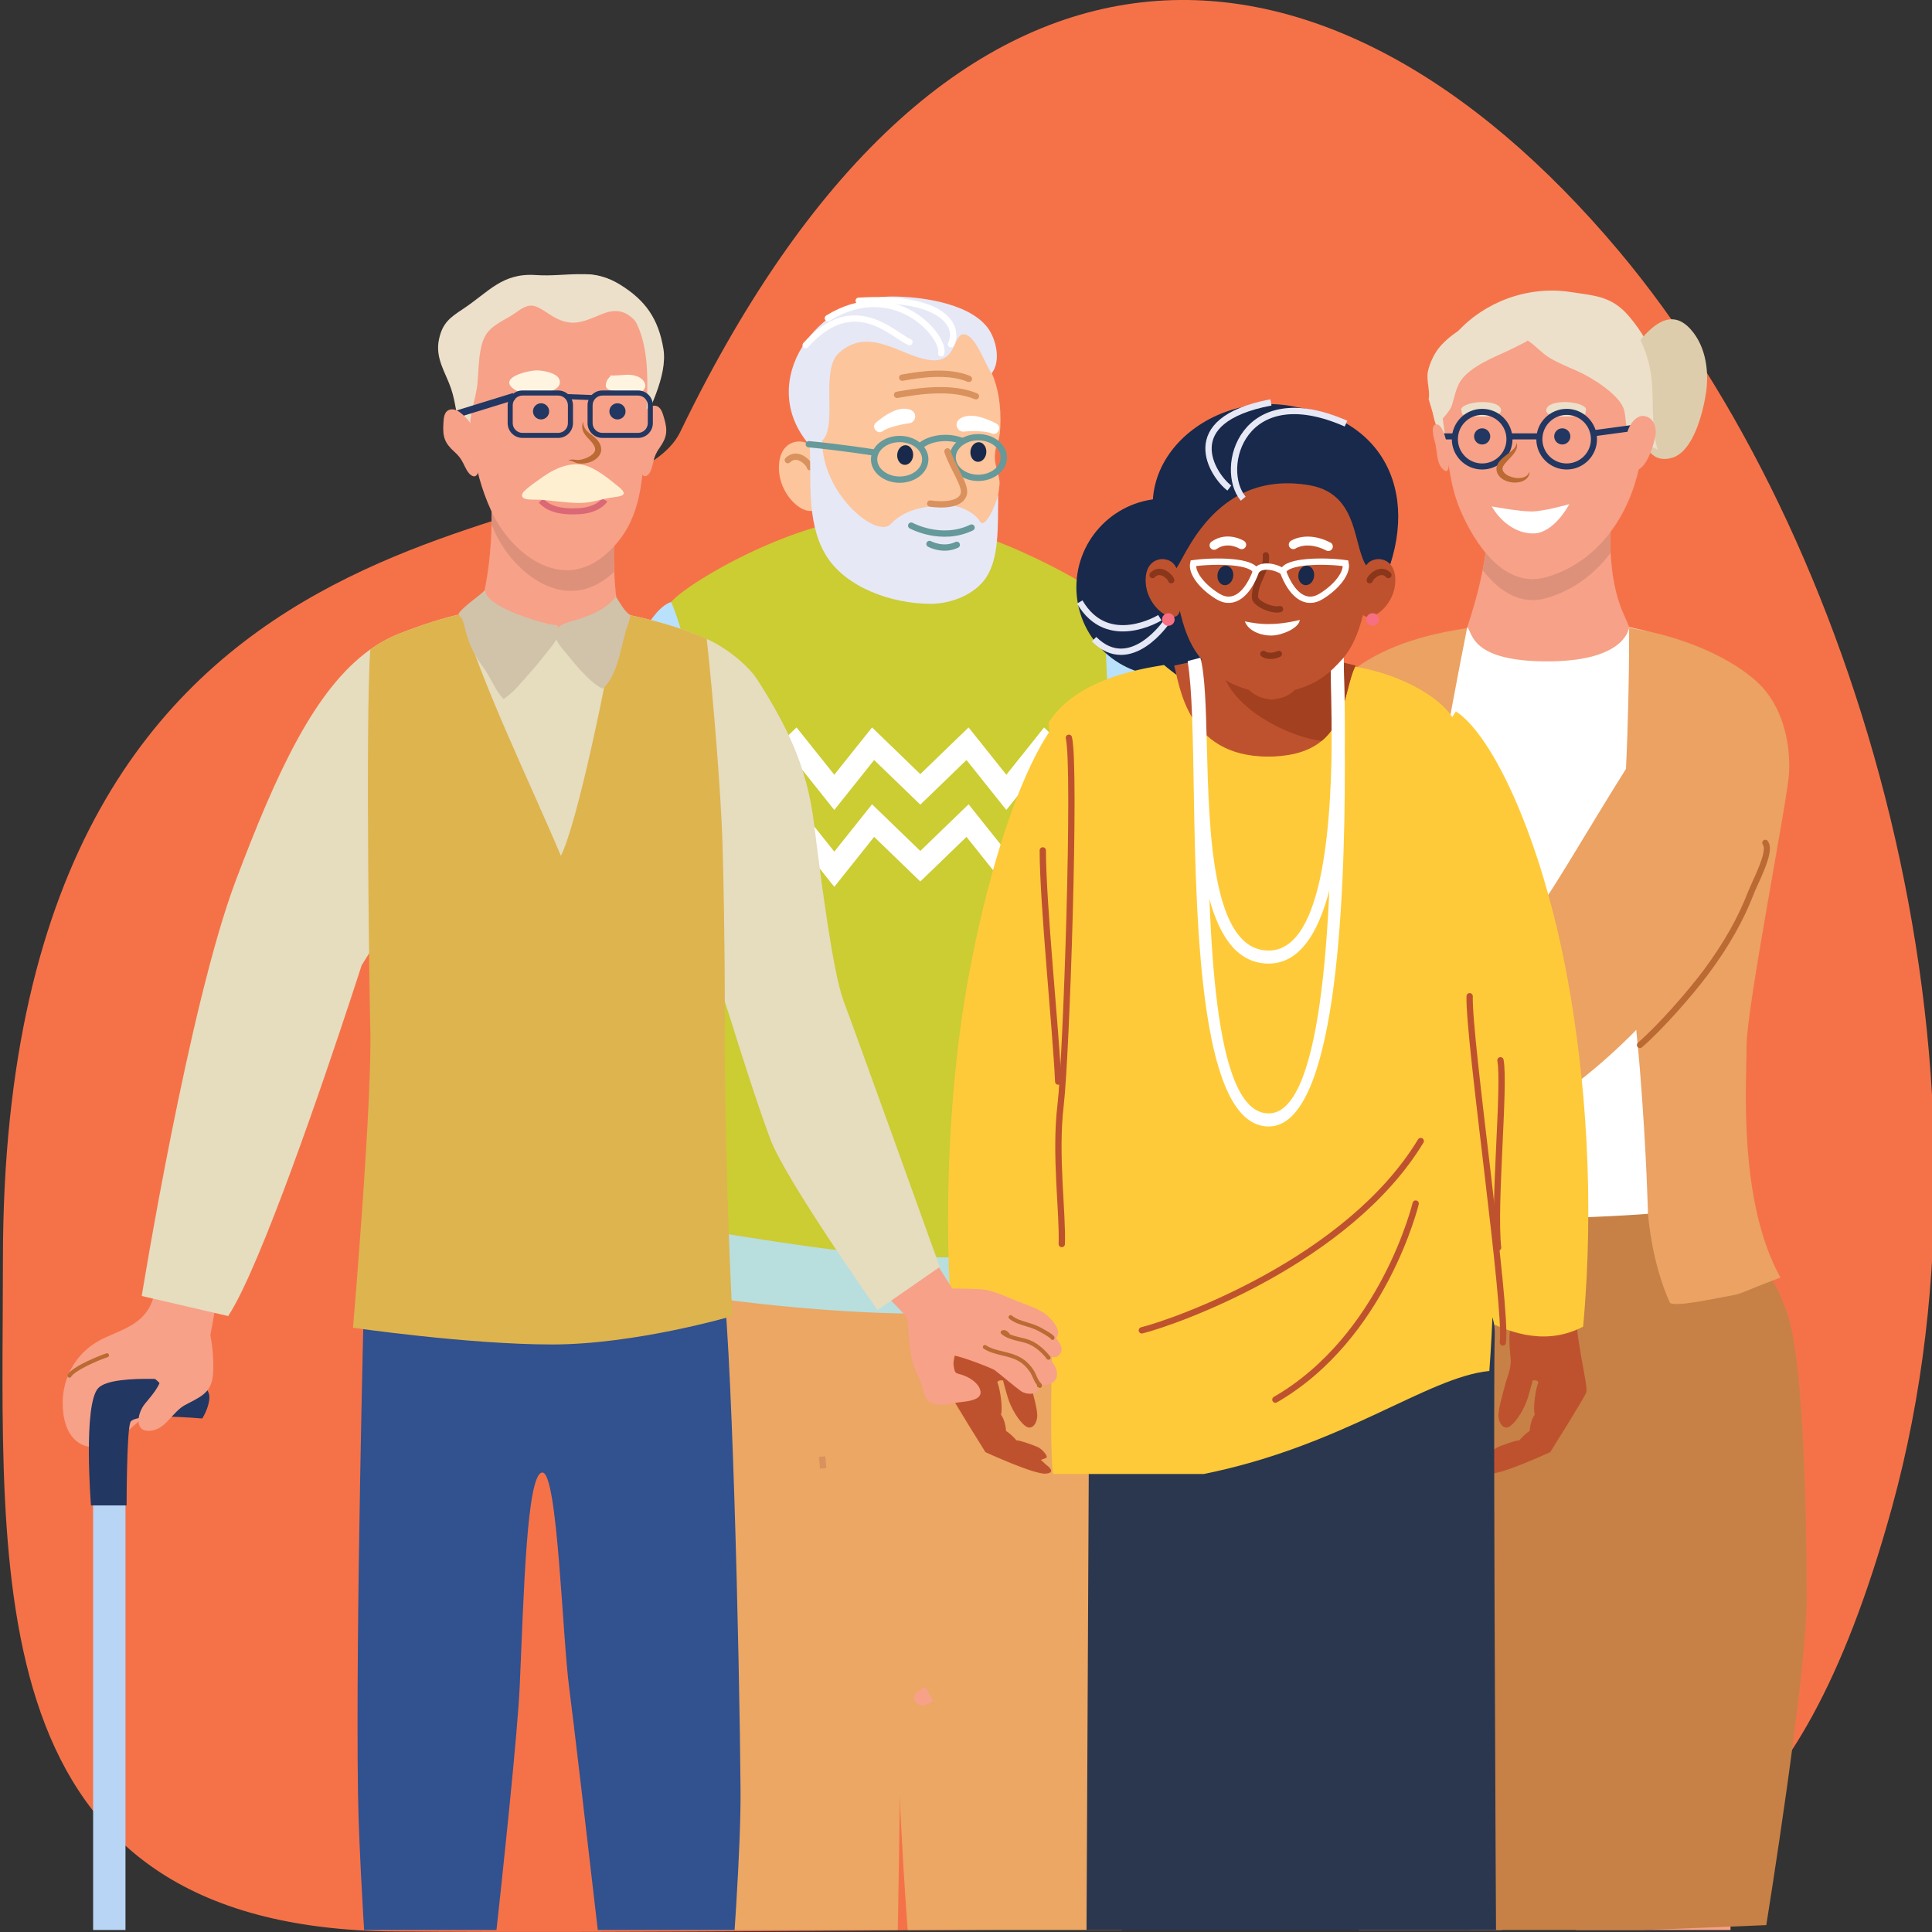 <?xml version="1.0" encoding="UTF-8"?>
<svg id="_Ñëîé_1" data-name="Ñëîé 1" xmlns="http://www.w3.org/2000/svg" xmlns:xlink="http://www.w3.org/1999/xlink" viewBox="0 0 600 600">
  <rect x="0" y="0" width="600" height="600" fill="#333333" stroke="none"/>
  <defs>
    <style>
      .cls-1 {
        fill: #eba263;
      }

      .cls-2 {
        fill: #f66f82;
      }

      .cls-2, .cls-3, .cls-4, .cls-5, .cls-6, .cls-7, .cls-8, .cls-9, .cls-10, .cls-11, .cls-12, .cls-13, .cls-14, .cls-15, .cls-16, .cls-17, .cls-18, .cls-19, .cls-20, .cls-21, .cls-22, .cls-23, .cls-24, .cls-25 {
        fill-rule: evenodd;
      }

      .cls-3 {
        stroke: #e6e8f6;
      }

      .cls-3, .cls-6, .cls-26, .cls-10, .cls-11, .cls-12, .cls-16, .cls-17, .cls-18, .cls-20 {
        fill: none;
      }

      .cls-3, .cls-6, .cls-10, .cls-11, .cls-12, .cls-16, .cls-17, .cls-18, .cls-20 {
        stroke-width: 1.96px;
      }

      .cls-3, .cls-12, .cls-16 {
        stroke-miterlimit: 22.93;
      }

      .cls-27 {
        fill: #f57249;
      }

      .cls-4 {
        fill: #eba763;
      }

      .cls-5 {
        fill: #b9dede;
      }

      .cls-6 {
        stroke: #699;
      }

      .cls-6, .cls-10, .cls-11, .cls-17, .cls-18, .cls-20 {
        stroke-linecap: round;
        stroke-linejoin: round;
      }

      .cls-7 {
        fill: #bf522e;
      }

      .cls-28 {
        fill: #db6875;
      }

      .cls-29, .cls-9 {
        fill: #fff;
      }

      .cls-30 {
        fill: #ffefd1;
      }

      .cls-8 {
        fill: #ffca39;
      }

      .cls-31 {
        fill: #decdad;
      }

      .cls-32 {
        fill: #ede0ca;
      }

      .cls-33 {
        fill: #f7a188;
      }

      .cls-34 {
        fill: #223761;
      }

      .cls-10 {
        stroke: #8a361a;
      }

      .cls-11, .cls-12 {
        stroke: #d9915e;
      }

      .cls-35 {
        fill: #e6dcbe;
      }

      .cls-13 {
        fill: #e6e8f6;
      }

      .cls-14 {
        fill: #b9e1fb;
      }

      .cls-15 {
        fill: #f2d291;
      }

      .cls-36 {
        fill: #31518f;
      }

      .cls-16, .cls-20 {
        stroke: #fff;
      }

      .cls-17 {
        stroke: #378bac;
      }

      .cls-18 {
        stroke: #bf522e;
      }

      .cls-19 {
        fill: #fdc59c;
      }

      .cls-21 {
        fill: #ff9;
      }

      .cls-37 {
        fill: #de917a;
      }

      .cls-38 {
        fill: #ba6a32;
      }

      .cls-39 {
        fill: #d1c3a9;
      }

      .cls-40 {
        fill: #c78146;
      }

      .cls-22 {
        fill: #a3401f;
      }

      .cls-23 {
        fill: #18294b;
      }

      .cls-24 {
        fill: #2b374f;
      }

      .cls-41 {
        clip-path: url(#clippath);
      }

      .cls-42 {
        fill: #fff4e0;
      }

      .cls-25 {
        fill: #cc3;
      }

      .cls-43 {
        fill: #deb44e;
      }

      .cls-44 {
        fill: #b8d5f5;
      }
    </style>
    <clipPath id="clippath">
      <rect class="cls-26" x="14.06" y="59.17" width="553.53" height="540.21"/>
    </clipPath>
  </defs>
  <path class="cls-27" d="M.91,391.15c0-249.77,190.61-216.16,210.35-257.03C294.82-38.85,412.19-29.87,502.79,78c73.54,87.57,122.84,251.62,84.84,389.9-30.68,111.64-72.26,112.33-102,121.93-15.52,5.01-66.75,9.21-112.65,9.21-72.22,0-177.57,1.42-250.21.8C-8.3,598.74.92,489.67.91,391.15Z"/>
  <g class="cls-41">
    <g>
      <g>
        <path class="cls-33" d="M420.42,584.54s5.65,51.49,5.97,61.54c.31,10.05,5.02,53.69-5.97,63.58-10.99,9.89-1.57,7.38-1.57,7.38l36.26-8.01s7.38-87.28,9.73-99.06c2.35-11.77,3.45-30.77,3.45-30.77l-47.88,5.34Z"/>
        <path class="cls-32" d="M448.7,138.23c-14.73-26.13,12.07-51.67,39.06-47.54,7.65,1.17,12.75,1.28,18.04,7.42,3.97,4.6,7.34,10.32,8.84,16.09,3.31,12.67.17,28.43-11.19,36.4-8.33,5.85-16.96,6.4-26.97,5.03-6-.82-23.94-5.68-24.96-13.16l-2.83-4.24Z"/>
        <path class="cls-31" d="M508.5,106.68c4.21-5.11,10.31-11.46,16.61-4.34,4.85,5.47,5.75,13.52,4.6,20.36-.92,5.5-3.82,17.47-10.36,19.44-8.82,2.65-10.34-8.85-9.92-14.74.36-5.11,3.02-11.74-.46-15.53l-.47-5.18Z"/>
        <path class="cls-33" d="M485.47,584.54s13.13,46.78,13.44,56.83c.31,10.05,9.11,58.4-1.88,68.29-10.99,9.89-1.57,7.38-1.57,7.38l36.26-8.01s2.2-64.36,4.55-76.14c2.35-11.77.6-56.2.6-56.2l-51.41,7.85Z"/>
        <path class="cls-33" d="M514.11,204.69c-6.36,7.43-9.36,15.76-20.42,17.87-15.57,2.95-31.26-4.06-42.46-14.55.33-.89.51-1.98.85-2.93,3.35-9.22,6.53-18.55,8.37-28.01.96-4.92,1.56-9.87,1.63-14.85l38.51-14.65c1.52.78-.08,8.26-.22,10.26-.28,4.12-.39,8.17-.24,12.31.02.51.04,1.03.07,1.54.33,6.46,1.41,13.17,4.01,18.96,1.69,3.75,5.15,13.76,9.91,14.06Z"/>
        <path class="cls-40" d="M425.15,366.16s16.63,12.24,49.05,12.24,60.68-4.24,60.68-4.24c0,0,16.15,19.31,20.79,35.79s5.42,63.71,5.42,86.95-12.55,100.96-12.55,100.96c0,0-52.6,2.35-74.33,2.35s-59.88-6.12-59.88-6.12c0,0-5.65-92.77-5.65-126.21s8.02-83.02,16.48-101.72Z"/>
        <path class="cls-37" d="M500.37,157.82c-.28,4.12-.39,8.17-.24,12.31.02.51.04,1.03.07,1.54-4.88,6.52-11.51,11.62-19.86,14.06-8.22,2.41-14.92-2.26-19.88-8.67.96-4.92,1.56-9.87,1.63-14.85l38.51-14.65c1.52.78-.08,8.26-.22,10.26Z"/>
        <path class="cls-33" d="M447.64,116.37c-.91,7.05.66,14.65,1.45,21.57.8,6.93,1.59,13.77,4.35,20.29,4.45,10.51,13.71,24.83,26.9,20.98,15.12-4.42,24.61-17.56,28.26-32.12,3.76-15,2.13-42.22-15.53-48.3-14.81-5.11-36.64-.23-43.91,14.7-.17.34-.32.76-.47,1l-1.05,1.88Z"/>
        <path class="cls-1" d="M542.41,324.72c0,11.77-2.68,48.17,10.51,72.03-12.87,4.87-11.3,4.89-16.01,5.74-4.71.85-17.74,3.68-18.37,1.95-.2-.56-5.2-10.59-6.75-27.47-1.35-14.73-7.69-28.28-9.11-44.25-2-22.49-7.22-43.98-7.22-43.98l-60.9,63.8-.46.43-1.27,21.6c0,.07,0,.1,0,.1l-1.3,28.04s-8.48,6.04-18.84-3.98c3.3-15.2,12-60.83,12.94-75.9.94-15.07-.47-24.49-3.06-27.79-8.71,13.66-35.09,43.8-44.51,50.86-9.42,7.06-34.85,18.84-34.85,18.84l-7.54-17.9s23.08-24.96,33.44-45.21c10.36-20.25,34.68-78.84,48.18-91.08,8.78-7.96,21.41-13,38.32-15.47.1-.02.2-.03.3-.04,1.48,2.13,1.64,10.33,24.64,10.33s25.13-9.18,25.39-10.46c1.8.3,3.54.63,5.23.99l.96.21.08.02c18.38,4.13,30.14,11.88,35.06,17.25,6.91,7.54,8.8,18.58,8.33,26.81-.47,8.23-13.19,72.75-13.19,84.52Z"/>
        <path class="cls-32" d="M454.07,128.65c1.16.64,12.35,1.74,12.1-1.28-.3-3.57-11.27-2.98-12.39-.37l.29,1.65Z"/>
        <path class="cls-32" d="M492.3,128.65c-1.16.64-12.35,1.74-12.1-1.28.3-3.57,11.27-2.98,12.39-.37l-.29,1.65Z"/>
        <path class="cls-29" d="M511.79,376.97s-18.35,1.44-39.08,1.44-39.89-3.73-39.89-3.73c0,0,0-.03,0-.1.08-1.01.76-9.88,1.73-22.03,1.59-19.88,3.94-48.56,5.66-65.97,2.71-27.53,14.42-86.61,15.39-91.48.04-.21.06-.32.06-.32.08.08.17.17.24.28,1.48,2.13,1.64,10.33,24.64,10.33s25.13-9.18,25.39-10.46c.02-.1.03-.15.03-.15l5.21,1.14.96.21-6.19-1.2s.19,39.5-2.63,66.82c-1.54,14.83,3.4,38.72,5.97,70.32,2.1,25.99,2.51,44.91,2.51,44.91Z"/>
        <path class="cls-32" d="M445.54,130.19c.44,3.12,4.8-2.73,5.23-3.97,1.1-3.15,1.34-6.42,3.72-9.06,4.06-4.51,11.2-6.79,16.44-9.52,1.2-.63,2.41-1.09,3.51-1.86,2.32,1.37,4.23,3.81,6.74,5.31,2.76,1.65,5.58,2.79,8.54,4.08,4.41,1.93,12.78,7.12,14.48,11.62,1.05,2.78.17,6.27,2.31,8.8,2.2,2.6,5.74,2.37,8.29,4.08.08.07.08.08-.01.01-2.28-7.42-.87-16.77-2.27-24.56-1.22-6.78-4.49-14.66-10.83-18.27-5.86-3.34-13.53-3.33-20.35-3.09-7.26.26-13.12.05-19.46,3.72-5.15,2.98-11.09,5.81-14.92,10.46-1.6,1.94-2.99,4.97-3.5,7.38-.58,2.71.78,6.46.21,8.59l1.88,6.28Z"/>
        <path class="cls-29" d="M463.28,157.27s8.4,1.57,12.32,1.57,11.77-2.28,11.77-2.28c0,0-4.71,9.11-11.22,9.11s-11.07-5.18-12.87-8.4Z"/>
        <path class="cls-34" d="M460.3,145.81c-5.19,0-9.42-4.23-9.42-9.42s4.23-9.42,9.42-9.42,9.42,4.23,9.42,9.42-4.23,9.42-9.42,9.42ZM460.3,128.85c-4.15,0-7.54,3.38-7.54,7.54s3.38,7.54,7.54,7.54,7.54-3.38,7.54-7.54-3.38-7.54-7.54-7.54Z"/>
        <path class="cls-34" d="M486.54,145.81c-5.19,0-9.42-4.23-9.42-9.42s4.23-9.42,9.42-9.42,9.42,4.23,9.42,9.42-4.23,9.42-9.42,9.42ZM486.54,128.85c-4.15,0-7.54,3.38-7.54,7.54s3.38,7.54,7.54,7.54,7.54-3.38,7.54-7.54-3.38-7.54-7.54-7.54Z"/>
        <path class="cls-38" d="M470.87,137.51s.04.08.12.23c.04.08.07.18.11.31.02.12.06.27.05.44,0,.34-.08.76-.27,1.18-.19.43-.48.86-.81,1.3-.67.87-1.59,1.73-2.4,2.66-.2.23-.39.47-.56.7-.16.24-.3.48-.39.7-.05.11-.07.22-.09.32l-.02.15v.07s0,.04,0,.04v.02s0,0,0,0h0c0-.12,0-.03,0-.05.02.16.04.39.07.42,0,.06.07.18.11.28.1.21.24.41.42.6.19.18.39.37.63.52.47.32,1.02.56,1.58.73,1.11.35,2.26.43,3.17.26.46-.08.86-.23,1.19-.42.33-.19.58-.42.75-.66.09-.11.16-.22.21-.33.03-.05.06-.1.08-.14.02-.05.04-.09.05-.13.06-.15.1-.24.1-.24,0,0,0,.09,0,.26v.14c0,.05-.01.11-.02.17,0,.06-.02.13-.03.2-.02.07-.04.14-.07.22-.04.16-.13.32-.22.51-.11.17-.24.36-.4.53-.33.35-.79.67-1.33.9-1.08.46-2.48.6-3.9.32-.36-.07-.72-.17-1.08-.3-.18-.06-.36-.15-.54-.22-.17-.09-.35-.17-.53-.28-.35-.2-.68-.46-.99-.76-.3-.31-.58-.68-.79-1.1-.09-.22-.18-.42-.24-.7-.08-.3-.07-.43-.09-.61v-.07s0-.01,0-.01v-.02s0-.05,0-.05v-.1s.01-.19.01-.19c.01-.12.04-.25.06-.37.06-.24.13-.46.23-.66.38-.82.92-1.36,1.42-1.85.51-.48,1.02-.87,1.5-1.24.48-.36.92-.7,1.31-1.02.78-.63,1.32-1.24,1.5-1.78.05-.13.06-.26.09-.37,0-.11.02-.21.01-.29-.01-.17-.02-.26-.02-.26Z"/>
        <rect class="cls-34" x="468.78" y="134.58" width="9.65" height="1.88"/>
        <path class="cls-34" d="M495.57,135.41c-.46,0-.87-.34-.93-.82-.07-.52.29-.99.81-1.06l13.88-1.87c.52-.07.99.29,1.06.81.07.52-.29.99-.81,1.06l-13.88,1.87s-.08,0-.13,0Z"/>
        <path class="cls-34" d="M451.23,136.47h-3.81c-.52,0-.94-.42-.94-.94s.42-.94.94-.94h3.81c.52,0,.94.42.94.94s-.42.94-.94.94Z"/>
        <path class="cls-33" d="M505.2,135.21c.26-2.57,2.68-6.51,5.5-6,2.83.51,3.78,3.4,3.45,5.85-.35,2.53-3.21,12.63-7.26,10.71-2.38-1.13-1.49-5.5-1.85-6.95l.16-3.61Z"/>
        <path class="cls-33" d="M449.31,137.57c-.31-1.19-1.32-5.83-3.18-5.78-2.35.06-.49,5.22-.27,6.4.36,1.96.44,5.32,1.72,6.92,2.13,2.65,2.45.4,2.43-2.39s-.71-5.14-.71-5.14Z"/>
        <circle class="cls-34" cx="460.3" cy="135.53" r="2.51"/>
        <circle class="cls-34" cx="485.18" cy="135.53" r="2.51"/>
        <path class="cls-38" d="M509.28,325.48c-.26,0-.53-.11-.71-.33-.34-.39-.29-.99.1-1.33,6.05-5.2,15.4-15.8,20.34-22.44,6.31-8.48,10.73-16.3,13.93-24.59.31-.8.78-1.83,1.33-3.03,1.56-3.43,4.47-9.8,3.21-11.45-.32-.41-.24-1,.18-1.32.41-.32,1-.24,1.32.18,1.8,2.35-.29,7.45-2.99,13.37-.53,1.17-1,2.18-1.28,2.93-3.26,8.46-7.76,16.41-14.17,25.04-4.99,6.72-14.47,17.46-20.62,22.74-.18.15-.4.23-.61.23Z"/>
        <path class="cls-38" d="M505.3,244.52c-.15,0-.3-.04-.44-.11-.46-.24-.63-.81-.39-1.27,1.87-3.53,7.48-12.33,9.95-14.64.38-.36.98-.34,1.33.04.36.38.34.98-.04,1.33-2.12,1.99-7.52,10.27-9.57,14.14-.17.32-.5.5-.83.5Z"/>
        <path class="cls-38" d="M425.39,303.15c-.45,0-.84-.32-.93-.78-.66-3.71-2.52-6.9-4.49-10.27-2.44-4.19-4.97-8.51-5.13-14-.1-3.4.83-6.65,1.72-9.8.36-1.28.71-2.48.98-3.7.66-2.87.94-6.27,1.2-9.26.13-1.57.26-3.05.42-4.39.06-.52.53-.88,1.05-.82.52.06.88.54.82,1.05-.16,1.3-.29,2.77-.42,4.31-.26,3.06-.55,6.52-1.24,9.53-.29,1.26-.65,2.55-1.01,3.79-.86,3.01-1.74,6.12-1.65,9.23.14,5.01,2.44,8.94,4.87,13.11,1.97,3.37,4,6.85,4.72,10.89.09.51-.25,1-.76,1.09-.06,0-.11.01-.17.01Z"/>
      </g>
      <path class="cls-1" d="M406.4,385.44l-12.56-19.47s70.57-65.93,81.91-80.69c11.34-14.76,40.54-70.02,48.71-70.64s37.68-1.26,26.06,36.11c-11.62,37.36-37.69,68.26-62.72,86.97-25.03,18.71-70.42,43.78-81.4,47.72Z"/>
    </g>
    <g>
      <path class="cls-15" d="M343.08,187.55c16.72,4.62,30.76,93.26,30.76,125.52s-5.12,88.53-5.12,88.53h-14.33s-8.24-72.55-10.8-86.8c-2.56-14.25-10.52-59.3-10.52-59.3,0,0-.23-47.7,10.01-67.95Z"/>
      <g>
        <path class="cls-19" d="M354.39,396.17c-1.19,4.05-5.03,12.17-5.71,15.46-.22,1.07-.3,3.2-.71,8.4-.78,5.23-2.33,10.51-2.33,10.51,0,0,2.18.3,3.41-1.36,1.23-1.67,3.19-5.12,3.51-7.42.32-2.29.52-5.89.8-6.68,1.15,2.96,1.96,6.01,1.96,6.01-.55,3.23-1.67,7.29-2.15,9.65-1.07,1.26-3.15,4.73-3.15,4.73-.44.01-2.84,2.44-3.16,3.57,1.34.84,2.69,1.04,2.69,1.04-.31.4-.43.88-.34,1.29l4.39-.4,3.79-2.15,1.85-.08,7.11-5.69,3.28-3.22.97-10.7s-1.83-15.75-1.85-18.09c0-.59-.01-2.42-.03-4.89h-14.33Z"/>
        <polyline class="cls-11" points="349.55 440.09 351.63 439.49 358.19 432.67 360.04 423.12"/>
        <polyline class="cls-11" points="357.99 439.03 362.6 433.88 364.4 425.25"/>
      </g>
      <path class="cls-21" d="M371.88,393.13l-20.29.62s-1.31,5.36.04,6.93c1.35,1.57,19.31.67,19.31.67,0,0,2.36-5.39.95-8.22Z"/>
      <path class="cls-14" d="M343.08,185.39c11.57,3.64,25.63,49.23,31.4,90.94.43,3.14,14.57,92.48-2.59,116.8l-20.29.62c-10.41-9.71-18.53-131.04-18.53-131.04,0,0-.23-54.27,10.01-77.32Z"/>
      <path class="cls-17" d="M339.47,299.04c7.93-5.63,15.58-20.89,23.78-16.88,8.2,4.01-12.11,16.7-10.25,23.49,1.86,6.79,9.63-5.45,14.45-8.17"/>
    </g>
    <path class="cls-4" d="M220.6,297.61c-5.98,106.7-8.96,214.27-9.85,319.27h67.77c1.88-101.09,2.65-207.95.11-319.25l-58.03-.03Z"/>
    <path class="cls-4" d="M333.21,297.61c6.49,106.05,12.2,214.31,15.77,318.29h-65.79c-5.54-64.31-5.41-120.86-9.28-188.12-2.21-38.48,5.57-89.87,3.17-130.17h56.13Z"/>
    <path class="cls-12" d="M255.65,456.01c-.1-1.25-.21-2.48-.32-3.64"/>
    <path class="cls-25" d="M211.81,381.16c32.09,4.1,111.02,22.8,131.12-6.82,17.4-22.29.1-127.4.15-188.96-14.37-9.53-44.04-25-69.31-25s-59.77,20.15-65.34,26.57c11.44,72.51-13.4,184.9,3.37,194.21Z"/>
    <path class="cls-15" d="M208.43,189.12c-16.72,4.62-30.76,93.26-30.76,125.52s5.12,88.53,5.12,88.53h14.33s8.24-72.55,10.8-86.8c2.56-14.25,10.52-59.3,10.52-59.3,0,0,.23-47.7-10.01-67.95Z"/>
    <path class="cls-19" d="M279.85,99.23c-7.17.35-28.75,1.67-28.42,29.67.33,28,4.85,37.06,8.35,41.16,4.49,5.24,11.66,10.98,29.11,12.83,10.14-.82,11.68-6.93,14.72-12.97,1.57-3.12,5.81-8.54,6.8-19.43.24-2.66-1.58-5.49-1.44-8.87.17-4.16,1.43-3.47,1.68-8.92.33-7.05-.77-12.63-2.73-17.05-3.55-8.01-5.74-14.51-11.72-16.64-4.96-1.77-13.86.2-16.37.2Z"/>
    <path class="cls-13" d="M260.45,109.69c-6.91,6.35,2.39,29.55-9.26,28.27-16.51-19.54,2.44-46,26.17-45.88,7.5.04,22.8,1.64,29.09,9.34,2.85,3.49,4.61,10.68,1.45,14.62-2.72-4.86-4.87-10.99-7.85-12.07-4.16-1.5-2.34,8.22-10.24,7.93-9.01-.33-19.55-11.24-29.36-2.22Z"/>
    <path class="cls-19" d="M254.38,141.32c-1.15-2.01-2.54-3.63-5.21-4.13-2.68-.49-7.47.99-7.27,8.53.2,7.54,6.66,13.87,10.61,12.87,3.96-1,1.87-17.27,1.87-17.27Z"/>
    <path class="cls-11" d="M251.53,145.08c-.03-.94-3.8-5.22-6.86-2.17"/>
    <path class="cls-9" d="M309.35,131.5c2.01.99.5,4.05-1.51,3.06-1.58-.78-6.65-.75-8.45-.52-2.22.28-3.89-3.4.04-4.63,3.39-1.06,7.61.94,9.92,2.09Z"/>
    <path class="cls-13" d="M294.37,156.98c-7.12,0-13.57,1.27-17.78,5.8-4.21,4.53-21.27-9.11-21.27-25.94s-4.53-8.42-3.88,1.29c.65,9.71-1.24,23.69,4.9,34.05,6.15,10.36,20.72,15.34,32.7,15.34,6.44,0,13.79-2.95,17.22-8.17,4.05-6.16,3.61-15.41,3.74-25.63-1.1,4.16-4.3,10.58-5.62,8.29-1.72-3.01-6.88-5.24-10.03-5.03Z"/>
    <path class="cls-6" d="M279.41,136.34c4.39,0,7.94,2.83,7.94,6.31s-3.56,6.31-7.94,6.31-7.95-2.83-7.95-6.31,3.56-6.31,7.95-6.31Z"/>
    <path class="cls-6" d="M271.53,140.54s-10.63-1.68-20.34-2.58"/>
    <path class="cls-14" d="M208.43,186.96c-11.57,3.64-25.63,49.23-31.4,90.94-.43,3.14-14.57,92.48,2.59,116.8l20.29.62c10.41-9.71,18.53-131.04,18.53-131.04,0,0,.23-54.27-10.01-77.32Z"/>
    <path class="cls-17" d="M212.05,300.61c-7.93-5.63-15.58-20.89-23.78-16.88-8.2,4.01,12.11,16.7,10.25,23.49-1.86,6.79-9.63-5.45-14.45-8.17"/>
    <path class="cls-6" d="M303.8,135.78c4.39,0,7.94,2.83,7.94,6.31s-3.56,6.31-7.94,6.31-7.95-2.83-7.95-6.31,3.56-6.31,7.95-6.31Z"/>
    <g>
      <polygon class="cls-9" points="230.02 242.69 244.68 228.51 247.37 225.91 249.72 228.85 259.1 240.6 268.48 228.85 270.82 225.91 273.51 228.51 285.81 240.4 298.11 228.51 300.81 225.91 303.15 228.85 312.53 240.6 321.91 228.85 324.25 225.91 326.94 228.51 341.61 242.69 336.88 247.61 324.91 236.03 315.2 248.2 312.53 251.55 309.86 248.2 300.15 236.03 288.18 247.61 285.81 249.89 283.45 247.61 271.47 236.03 261.77 248.2 259.1 251.55 256.43 248.2 246.72 236.03 234.74 247.61 230.02 242.69"/>
      <polygon class="cls-9" points="230.02 266.56 244.68 252.38 247.37 249.78 249.72 252.72 259.1 264.48 268.48 252.72 270.82 249.78 273.51 252.38 285.81 264.27 298.11 252.38 300.81 249.78 303.15 252.72 312.53 264.48 321.91 252.72 324.25 249.78 326.94 252.38 341.61 266.56 336.88 271.48 324.91 259.9 315.2 272.07 312.53 275.42 309.86 272.07 300.15 259.9 288.18 271.48 285.81 273.76 283.45 271.48 271.47 259.9 261.77 272.07 259.1 275.42 256.43 272.07 246.72 259.9 234.74 271.48 230.02 266.56"/>
    </g>
    <path class="cls-5" d="M211.81,381.16l-.41,20.52s105.12,17.14,133.27-5.12c-.72-5.16-1.83-18.21-2.37-21.33-21.61,27.75-98.91,9.96-130.48,5.93Z"/>
    <path class="cls-6" d="M285.98,138.39c2.33-2.09,8.1-3.41,13.03-1.33"/>
    <path class="cls-23" d="M303.86,137.34c-1.37.05-2.49,1.45-2.5,3.13,0,1.68,1.09,3.01,2.46,2.96,1.37-.05,2.49-1.45,2.5-3.14,0-1.68-1.09-3.01-2.46-2.96Z"/>
    <path class="cls-11" d="M294.24,140.18c1.74,5.31,5.9,10.68,5.04,13.36-1.39,4.36-10.4,2.84-10.4,2.84"/>
    <path class="cls-23" d="M281.13,138.27c-1.37.05-2.49,1.45-2.5,3.14-.01,1.68,1.09,3.01,2.46,2.96,1.37-.05,2.49-1.45,2.5-3.14,0-1.68-1.09-3.01-2.46-2.96Z"/>
    <path class="cls-9" d="M272.1,131.18c-1.74,1.41.41,4.06,2.15,2.65,1.37-1.11,6.32-2.2,8.13-2.38,2.23-.22,3.05-4.17-1.06-4.5-3.54-.29-7.21,2.6-9.22,4.23Z"/>
    <path class="cls-11" d="M278.59,122.62c7.14-1.31,17.2-2.62,24.49.44"/>
    <path class="cls-11" d="M280.19,117.29c6.04-1.11,14.54-2.22,20.7.37"/>
    <path class="cls-20" d="M295.34,106.92c2.8-5.36-2.1-15.15-28.66-13.51"/>
    <path class="cls-20" d="M292.31,109.72c1.21-5.28-14.5-23.68-35.21-10.9"/>
    <path class="cls-20" d="M282.44,106.26c-5.66-2.64-17.35-15.65-32.24.94"/>
    <path class="cls-6" d="M288.66,168.93s4.23,2.32,8.47.27"/>
    <g>
      <path class="cls-19" d="M198.04,393.52c1.43,4.86,6.04,14.6,6.85,18.55.27,1.29.36,3.84.85,10.08.93,6.27,2.8,12.62,2.8,12.62,0,0-2.62.36-4.09-1.64-1.48-2-3.83-6.15-4.21-8.9-.38-2.75-.63-7.07-.96-8.02-1.38,3.56-2.35,7.21-2.35,7.21.66,3.87,2,8.75,2.58,11.59,1.29,1.51,3.78,5.68,3.78,5.68.53.02,3.41,2.93,3.79,4.28-1.6,1-3.23,1.24-3.23,1.24.37.48.52,1.06.41,1.54l-5.27-.47-4.55-2.58-2.22-.09-8.54-6.83-3.93-3.86-1.16-12.84s2.2-18.9,2.22-21.71c0-.71.01-2.9.03-5.87h17.2Z"/>
      <polyline class="cls-11" points="203.85 446.23 201.35 445.51 193.48 437.32 191.26 425.86"/>
      <polyline class="cls-11" points="193.72 444.96 188.19 438.77 186.03 428.43"/>
    </g>
    <path class="cls-21" d="M177.05,389.88l24.35.74s1.57,6.43-.04,8.31c-1.62,1.89-23.17.81-23.17.81,0,0-2.83-6.46-1.14-9.86Z"/>
    <path class="cls-6" d="M282.98,163.24s9.37,5.14,18.75.6"/>
    <path class="cls-7" d="M489.82,393.32c-.35,2.53-.58,4.97-.64,7.34-.44,14.83,4.32,29.71,3.41,31.87s-11.13,18.44-11.13,18.44c0,0-15.05,6.98-18.75,6.68-3.69-.29-.09-2.77-.09-2.77l1.62-1.52s-.74-.21-1.61-.58c-.87-.37,1.11-2.62,2.37-3.27,1.26-.65,6.2-2.36,6.79-2.17.67-.85,2.62-2.65,3.24-2.9.1-1.19.44-3.57,1.61-5.13-.6-1.85.16-7.66,1.1-9.99-.23-.92-1.76-.59-1.76-.59,0,0-.45,1.92-1.47,5.29-1.02,3.38-3.45,7.39-5.52,8.88-2.07,1.49-3.68-1.04-3.63-3.45.04-2.4,1.68-7.84,2.12-9.6.44-1.77,1.89-4.81,1.66-7.69-.22-2.87-.85-8.19.26-10.8,1.11-2.62,3.45-8.3,3.91-10.36.32-1.41.47-3.81.55-8.95l15.98,1.27Z"/>
    <path class="cls-23" d="M361.82,154.83c-15.21,0-27.54,12.33-27.54,27.54s12.33,27.54,27.54,27.54,27.54-12.33,27.54-27.54-12.33-27.54-27.54-27.54Z"/>
    <path class="cls-23" d="M378.96,150.83c-6.57-1.63-14.28,8.54-15.19,24.02-18.7-28.79,11.48-54.82,39.21-48.35,28.63,4.06,39.89,30.38,24.04,59.79-4.65-13.05-14.37-12.48-21.62-16.35-20-10.68-16.16-17.89-26.45-19.1Z"/>
    <path class="cls-3" d="M362.42,192.95s-11.32,16.87-22.65,5.55"/>
    <path class="cls-3" d="M360.2,191.84s-16.21,9.99-24.87-4.89"/>
    <path class="cls-8" d="M434.77,248.2c5.22,3.32,13.87,26.55,20.27,61.65,5.14,28.15,7.73,62.59,4.43,99.24,10.73,5.78,21.46,8.48,32.19,2.91,3.6-39.83.78-77.27-4.81-107.86-8.03-43.99-23.43-76.01-34.72-83.2l-17.36,27.25Z"/>
    <path class="cls-24" d="M395.46,454.8s1.38,91.04,3.14,210.22h66.35c-.73-130.45-1.17-236.69-.75-249.88,1.17-36.57-68.74,39.66-68.74,39.66Z"/>
    <path class="cls-24" d="M338.14,453.83s-.39,78.61-.94,193.18h65.67c1.82-173.67,3.29-308.1,3.61-324.73,1.01-51.05-68.34,131.54-68.34,131.54Z"/>
    <path class="cls-8" d="M417.83,206.52c-2.14,1.81-6.84,7.57-10,7.4h-35.72c-5.21-2.75-10.62-7.4-10.62-7.4-7.31,1.2-27.31,4.37-35.84,17.89,3.76,40.98-1.87,125.24.32,153.66,1.89,24.56-.56,67.17,1.07,79.69h46.8c43.35-8.72,69.42-30.12,88.69-31.99,4.18-55.83-1.94-109.59-4.07-158.46-.73-16.76-4.37-37.89-6.56-42.99-2.63-6.15-15.02-15.17-34.08-17.79Z"/>
    <path class="cls-7" d="M421,206.7l-9.79-2.27-34.89-.27-11.67,2.55c1.69,5.91,3.86,28.25,29.11,28.25s22.7-19.42,27.23-28.25Z"/>
    <path class="cls-7" d="M376.72,176.33h34.11c.14.64.27,1.29.39,1.95v35.66c-2.11,12.12-9.12,21.02-17.44,21.02s-15.34-8.9-17.44-21.02v-35.66c.11-.66.24-1.31.39-1.95Z"/>
    <path class="cls-22" d="M378.68,204.17c.91,16.33,24.48,25.57,31.86,25.86,7.58-6.35,7.37-17.31,10.46-23.33-3.26-.76-6.52-1.51-9.79-2.27-10.85-.08-21.69-.17-32.54-.26Z"/>
    <path class="cls-9" d="M372.84,204.88c1.42,8.32,1.67,23.59,1.95,41.19.69,42.79,1.62,99.71,19.21,99.71s19.61-66.23,19.61-107.99c0-10.76-.15-19.31-.25-25.19-.08-5.02-.14-8.18-.04-8.89l4.01.57c-.06.45-.01,3.47.07,8.26.11,6.26.26,15.39.26,25.25,0,43.33-2.81,112.05-23.66,112.05s-22.52-59.2-23.25-103.71c-.28-17.41-.53-32.51-1.9-40.59l3.99-.67Z"/>
    <path class="cls-9" d="M372.8,204.28c1.45,5.53,1.7,15.49,1.99,26.96.69,27.45,1.61,63.96,19.21,63.96s19.61-42.5,19.61-69.3c0-6.95-.15-12.49-.25-16.3-.09-3.34-.14-5.45-.01-6.04l3.96.85c-.04.16.01,2.07.09,5.09.11,4.06.26,9.98.26,16.4,0,28.37-2.81,73.35-23.66,73.35s-22.52-38.77-23.25-67.92c-.28-11.22-.53-20.95-1.86-26.05l3.91-1.01Z"/>
    <path class="cls-7" d="M395,137.24c-7.54.17-30.25.89-30.64,27.37-.4,26.48,5.27,36.19,8.85,40.15,3.58,3.96,7.3,7.54,14.64,9.45,1.92,1.92,3.94,2.65,7.16,3.07,3.22-.41,5.24-1.15,7.16-3.07,7.34-1.9,11.06-5.49,14.64-9.45,3.58-3.96,9.24-13.67,8.85-40.15-.39-26.48-23.1-27.2-30.64-27.37Z"/>
    <path class="cls-23" d="M368.23,144.87c-2.73,5.46-9.79,20.01-3.76,31.92,1.64,3.24,9.63-31.64,42.15-26.1,17.73,3.02,12.47,23.68,20.14,27.22,3.39,1.56.73-32.65-10.19-40.06-10.92-7.41-36.26-5.07-48.34,7.02Z"/>
    <path class="cls-10" d="M392.36,203.08s1.76,1.35,4.79.01"/>
    <path class="cls-16" d="M398.48,177.56c.75-3.46,12.81-3.56,19.41-2.64.67,3.07-2.95,7.47-7.63,10.31-5.1,3.1-9.36-1.13-11.78-7.67Z"/>
    <path class="cls-9" d="M384.93,170.37c.66.38,1.51.15,1.89-.51.38-.67.15-1.51-.51-1.89-.02,0-5.1-3.22-10.07.25-.63.44-.78,1.3-.34,1.93.44.63,1.3.78,1.93.35,3.46-2.41,7.09-.12,7.1-.12Z"/>
    <path class="cls-9" d="M400.88,167.98c-.65.42-.83,1.28-.41,1.92.42.65,1.28.83,1.92.42,0,0,3.52-2.42,9.51.65.68.35,1.52.08,1.87-.61.35-.68.08-1.52-.6-1.87-7.45-3.82-12.28-.53-12.29-.52Z"/>
    <path class="cls-10" d="M393.12,172.45c.53,4.57-3.68,8.33-3.34,13.27.1,1.52,4.88,4.07,7.75,3.45"/>
    <path class="cls-9" d="M386.62,192.98c4.61.93,8.82,1.45,17.06-.44-.38,2.65-5.61,4.76-8.71,4.83-3.38.07-7.34-1.44-8.36-4.39Z"/>
    <path class="cls-16" d="M390,177.56c-.75-3.45-12.81-3.56-19.42-2.64-.67,3.07,2.95,7.47,7.63,10.31,5.1,3.1,9.36-1.13,11.79-7.67Z"/>
    <path class="cls-16" d="M390.26,177.17c1.42-1.96,5.82-1.34,8.22.38"/>
    <path class="cls-23" d="M405.81,175.68c-1.36,0-2.53,1.34-2.61,3.02-.08,1.67.96,3.04,2.32,3.04,1.36,0,2.53-1.34,2.61-3.02.08-1.67-.96-3.03-2.32-3.04Z"/>
    <path class="cls-23" d="M380.69,175.68c-1.36,0-2.54,1.34-2.61,3.02-.08,1.67.96,3.04,2.32,3.04,1.36,0,2.53-1.34,2.61-3.02.08-1.67-.96-3.03-2.32-3.04Z"/>
    <path class="cls-3" d="M386.09,154.87c-7.85-9.37-.25-37.49,31.92-23.31"/>
    <path class="cls-3" d="M381.78,151.57c-5.06-3.8-16.47-21.03,12.92-26.6"/>
    <g>
      <path class="cls-7" d="M423.51,176.96c.8-1.75,1.72-2.95,3.97-3.28,2.25-.33,6.22,1.05,5.83,7.34-.39,6.3-5.97,11.39-9.25,10.44-3.28-.95-.97-12.84-.55-14.51Z"/>
      <path class="cls-2" d="M426.39,190.44c-1.08-.07-2.01.75-2.07,1.83-.06,1.08.76,2.01,1.83,2.07,1.08.07,2-.76,2.07-1.83.07-1.08-.76-2.01-1.83-2.07Z"/>
      <path class="cls-10" d="M425.38,180.2c.05-.79,3.33-4.25,5.8-1.61"/>
    </g>
    <g>
      <path class="cls-7" d="M365.61,176.96c-.8-1.75-1.72-2.95-3.97-3.28-2.25-.33-6.22,1.05-5.83,7.34.39,6.3,5.97,11.39,9.25,10.44,3.28-.95.97-12.84.55-14.51Z"/>
      <path class="cls-2" d="M362.72,190.44c1.08-.07,2.01.76,2.07,1.83.07,1.08-.76,2.01-1.83,2.07-1.08.07-2.01-.76-2.07-1.83-.07-1.08.76-2.01,1.83-2.07Z"/>
      <path class="cls-10" d="M363.73,180.2c-.05-.79-3.33-4.25-5.8-1.61"/>
    </g>
    <path class="cls-7" d="M297.67,393.32c.35,2.53.58,4.97.64,7.34.44,14.83-4.32,29.71-3.41,31.87.92,2.16,11.13,18.44,11.13,18.44,0,0,15.05,6.98,18.75,6.68,3.69-.29.09-2.77.09-2.77l-1.62-1.52s.74-.21,1.61-.58c.87-.37-1.11-2.62-2.37-3.27-1.26-.65-6.2-2.36-6.79-2.17-.67-.85-2.62-2.65-3.24-2.9-.1-1.19-.44-3.57-1.61-5.13.6-1.85-.16-7.66-1.1-9.99.23-.92,1.76-.59,1.76-.59,0,0,.45,1.92,1.47,5.29,1.02,3.38,3.45,7.39,5.52,8.88,2.07,1.49,3.68-1.04,3.63-3.45-.04-2.4-1.68-7.84-2.12-9.6-.44-1.77-1.89-4.81-1.67-7.69.22-2.87.85-8.19-.26-10.8-1.11-2.62-3.45-8.3-3.91-10.36-.32-1.41-.47-3.81-.55-8.95l-15.98,1.27Z"/>
    <path class="cls-8" d="M352.72,248.2c-5.22,3.32-13.87,26.55-20.27,61.65-5.14,28.15-7.48,67.6-4.18,104.24-10.39,6.8-21.13,7.46-32.19,2.91-3.6-39.84-1.02-82.28,4.56-112.86,8.03-43.99,21.37-77.74,32.66-84.92l19.42,28.97Z"/>
    <path class="cls-18" d="M331.95,229.12c2.21,9.21-.74,98.68-2.58,114.15-1.84,15.47.74,33.51.37,43.08"/>
    <path class="cls-18" d="M323.85,264.1c0,16.57,4.05,55.6,4.79,71.8"/>
    <path class="cls-18" d="M456.41,309.39c-.37,13.62,11.78,96.84,10.31,107.52"/>
    <path class="cls-18" d="M465.98,329.28c1.47,7.73-2.21,44.92-.74,58.18"/>
    <path class="cls-18" d="M354.61,413.15c10.5-2.62,64.04-21.52,86.61-58.79"/>
    <path class="cls-18" d="M439.65,373.78s-9.97,41.47-43.57,60.89"/>
    <g id="_10" data-name="10">
      <path class="cls-33" d="M289.93,528.36c-1.52.61-3.05,1.86-4.75.97-.74-.39-1.21-1.02-1.31-1.85-.12-1.02.35-1.43,1.1-2.01.48-.37,1.95-1.7,2.4-1.59l2.57,4.49Z"/>
      <path class="cls-33" d="M268.48,394.82c.45,1.59,12.13,12.66,12.9,14.1.68,1.27.59,3.33.71,4.84.29,3.61.61,7.08,1.68,10.47.52,1.66,1.45,3.09,2.06,4.71.62,1.63.84,3.47,1.62,5,1.77,3.44,6.49,2.18,9.5,1.68,2.32-.39,8.63-.4,7.43-4.06-.76-2.31-3.52-3.93-5.74-4.63-1.57-.5-2.03-.24-2.35-2.04-.22-1.23-.42-2.6-.17-3.88,1.27-.19,11.83,3.78,12.88,4.56,1.46,1.09,6.4,5.29,8.09,6.46,1.77,1.23,5.73,1.44,5.73-2.01,2.78.63,5.21-.66,5.43-2.85.29-2.82-1.98-4.5-3.22-6.82,1.16,1.42,3.31,1.7,4.32-.09,1.03-1.84-.46-3.28-1.39-4.81,2.26-2.11-1.88-6.48-3.7-7.67-2.72-1.77-5.89-2.68-8.79-3.87-3.24-1.33-5.95-2.63-9.42-3.35-1.79-.37-10.33-.41-10.34-.41-.99-1.51-8.33-13.26-9.96-16.09-.01,0-1.51.09-1.51.09-1.47.98-3.04,1.79-4.64,2.62-1.52.79-5.34,1.85-6.08,3.44.15-.02.24-.09.41-.09l-5.44,4.71Z"/>
      <path class="cls-32" d="M150.43,145.64c-2.92-3.6-5.57-8.94-7.29-13.19-1.84-4.56-1.5-7.13-3.06-11.77-1.68-5.01-4.99-9.35-3.76-15.24,1.07-5.16,3.49-6.86,7.46-9.48,8.03-5.31,12.16-11.25,22.61-10.54,9.6.66,17.48-2.39,26.21,2.99,7.91,4.88,11.88,10.65,13.42,19.86,1.43,8.56-4.75,19.26-7.85,27.32-1.19,3.09-2.4,6.21-3.51,9.36-7.35,1.31-14.28-4.31-22.24-4.03-6.57.24-16.21-.14-21.22,4.43.45-.45.92-.45,1.44-.66l-2.2.94Z"/>
      <path class="cls-33" d="M48.6,394.52c.13-.21.01-.59.21-.44-.23,5-.59,10.31-4.04,14.26-3.19,3.65-7.97,5.14-12.24,7.11-9.28,4.31-14.22,13.39-12.83,23.71,1.5,11.14,10.63,13.08,18.53,6.47,3.39-2.84,6.49-5.85,10.17-8.35,3.98-2.71,8.22-5.15,11.28-8.95,6.38-7.92,5.83-19.6,8.83-28.96.39-1.21.8-2.42,1.22-3.62,0-.15,0-.15.02.02-.23.53-.28.01-.43.02l-20.72-1.26Z"/>
      <path class="cls-36" d="M113.06,402.26s-2.66,103.58-1.88,154.95c.54,35.96,8.16,129.88,8.16,129.88l25.12-1.52s15.7-133.62,16.95-162.07c1.26-28.46,2.16-65.73,6.97-66.19s6.22,50.73,8.42,67.12c2.2,16.39,18.94,162.51,18.94,162.51l25.12.31s9.38-96.48,9.12-131.28c-.3-40.23-2.74-145.52-6.04-162.59-3.3-17.08-110.88,8.89-110.88,8.89Z"/>
      <path class="cls-33" d="M194.65,200.84c-6.08,2.4-12.67,4.47-19.21,4.93-7.45.52-18.25-1.03-24.73-5.01-5.82-3.58-2.12-8.76-.88-14.23,1.82-8.03,2.67-15.66,2.82-23.62.04-2.17.03-4.35-.02-6.59l37.36-3.77c.34.03.83,0,1.11-.02,1.04,3.45.1,8.01-.16,11.66-.32,4.38-.39,8.89-.19,13.37.35,8.06,1.6,16.08,3.92,23.27Z"/>
      <path class="cls-35" d="M261.89,310.48c-3.14-8.16-6.91-37.05-9.11-54.95-2.2-17.9-8.76-30.61-17.55-44.42-2.57-4.04-8.95-9.55-15.22-12.44-.18-.08-.37-.17-.55-.25-7.94-3.57-17.68-6.23-26.6-7.94-.41.5-.81.96-1.2,1.36-4.69,4.81-12.31,4.06-18.5,3.67-8.7-.55-17.02-1.23-22.89-6.2-2.21.34-4.51.77-6.96,1.33-5.52,1.27-11.75,3.19-19.17,6.08-3.22,1.25-6.27,2.93-9.16,4.98-17.38,12.37-29.24,38.65-41.76,71.76-14.6,38.62-29.2,129.02-29.2,129.02l26.84,6.23c10.06-15.2,30.13-74.47,38.08-98.6,2.11-6.38,3.36-10.3,3.36-10.3l15.54-24.93,84.77-2.83,15.02,46.91s.05.16.14.46c1.01,3.25,7.16,22.89,11.47,34.39,4.71,12.56,33.28,53.06,33.28,53.06l19.34-13.41s-26.88-74.81-30.02-82.98Z"/>
      <path class="cls-37" d="M190.93,164.19c-.32,4.38-.39,8.89-.19,13.37-.52.49-1.07.97-1.64,1.44-13.9,11.4-29.3-.95-35.13-13.16-.47-.98-.91-1.96-1.31-2.94.04-2.17.03-4.35-.02-6.59l37.36-3.77c.34.03.83,0,1.11-.02,1.04,3.45.1,8.01-.16,11.66Z"/>
      <path class="cls-33" d="M145.09,115.81c.82,15.44.95,28.8,7.58,43.07,5.84,12.57,21.24,25.28,35.13,13.55,12.37-10.45,11.77-25,12.65-39.85.88-14.98,2.99-35.31-13.6-42.53-15.91-6.92-34.77-1.35-40.94,15.27-.67,1.79-1.22,3.63-1.76,5.47l.94,5.02Z"/>
      <path class="cls-43" d="M225.07,317.78c-.09,44.32,2.37,90.93,2.37,90.93,0,0-29.97,8.83-55.98,8.83s-61.83-5.2-61.83-5.2c0,0,6.26-73.16,5.32-94.46-.08-1.8-1.55-93.45.05-116.18,2.89-2.06,5.93-3.73,9.16-4.98,7.43-2.89,13.65-4.8,19.17-6.08,6.12,21.4,21.61,53.17,30.86,75.15,5.23-10.46,14.16-54.57,17.91-75.46h.03c9.11,1.72,19.18,4.42,27.35,8.09,2.18,19.94,4.43,48.32,4.9,63.55.26,8.48.76,30.27.71,55.81Z"/>
      <rect class="cls-44" x="28.92" y="445.8" width="10.05" height="271.3"/>
      <path class="cls-34" d="M62.81,440.54s2.22-3.48,2.22-6.67-3.97-4.79-3.97-4.79c0,0-25.63-2.91-30.48,1.94-4.85,4.85-2.33,36.5-2.33,36.5h11.07s0-22.72,1.16-25.82c1.16-3.11,22.33-1.17,22.33-1.17Z"/>
      <path class="cls-33" d="M50.9,424.24c-.61,5.53-2.48,7.59-5.86,11.67-2.58,3.11-3.6,9.53,2.5,8.29,4.09-.83,6.25-5.85,9.83-7.8,4.53-2.47,8.27-3.6,8.76-9.4.46-5.4-.42-11.3-1.67-16.54-3.44-.35-5.56,2.94-7.79,4.99-2.04,1.89-4.38,5.96-5.99,7.11l.21,1.67Z"/>
      <path class="cls-33" d="M45.87,426.96c1.35.32,3.37,1.98,4.45,3.53,1.9-1.02,3.12-4.64,1.54-6.39-2.1-2.33-4.56.39-5.99,2.03v.84Z"/>
      <path class="cls-39" d="M142.42,190.54c1.95-2.62,5.84-4.91,8.3-7.35-.29,4.56,13,8.76,16.33,9.73,1.98.57,4.08,1.12,6.12,1.26.13,2.19.47,3.05-.61,4.79-.94,1.5-2.14,2.89-3.23,4.29-2.79,3.56-5.85,6.98-8.89,10.35-1.21,1.34-2.59,2.47-4.04,3.49-2.6-2.66-4.04-6.79-6.33-9.88-2.4-3.23-4.03-6.26-5.13-10.08-.54-1.87-.85-3.89-1.78-5.63-.05-.06-.05-.06,0,0,.17.3-.05.31-.11.45l-.63-1.41Z"/>
      <path class="cls-39" d="M173.07,199.18c.78,1.56,2.32,3.11,3.41,4.48,2.05,2.57,4.14,4.99,6.54,7.24,1.27,1.2,2.54,2.18,4.1,3,4.59-3.87,5.65-12.66,7.26-18.04.46-1.54,1.21-3.19,1.39-4.82-1.83-1.07-3.34-4.03-4.52-5.77-2.7,3.7-7.34,5.63-11.55,7.01-3.29,1.08-9.18,1.81-6.63,6.91Z"/>
      <path class="cls-32" d="M146.03,133.08c-.39-3.75,1.74-9.38,2.2-13.57.5-4.62.27-10.66,2.2-14.69,1.92-3.99,6.47-5.34,9.81-7.77,4.61-3.36,5.77-2.47,10.52.63,6.37,4.16,9.8,2.52,16.07-.1,7.04-2.94,10.23,1.1,13.93,6.88-1.06-8.92-5.9-17.29-15.87-19.04-4.8-.85-9.35.73-14.06.87-4.91.15-9.81-.13-14.43,1.65-7.14,2.74-14.72,12.3-16.03,19.69-.71,4-.07,9.56.94,13.52.46,1.82,1.34,3.6,1.82,5.4.39,1.45,1.06,6.12,1.33,4.95l1.57,1.57Z"/>
      <path class="cls-28" d="M177.81,159.75c-7.06,0-9.47-2.59-10.41-3.59l-.06-.06,1.38-1.29.06.07c.83.89,3.02,3.24,10.13,2.97,6.21-.12,8.05-3.03,8.07-3.06l1.64.94c-.09.16-2.3,3.87-9.65,4-.4.02-.79.02-1.16.02Z"/>
      <path class="cls-42" d="M170.24,121.66c1.88-.27,4.61-1.8,3.3-4.16-.98-1.77-4.89-2.41-6.63-2.47-2.57-.09-12.64,2.2-7.14,5.93,2.63,1.78,7.51,1.12,10.47.7Z"/>
      <path class="cls-42" d="M188.58,118.01c-1.6,3.48,1.42,3.19,3.92,3.65,1.89.34,5.19,1.23,6.79,0,2.32-1.77.61-3.98-1.29-4.74-2.44-.98-4.78-.32-7.22-.31-.82,0-.7.2-.95-.16l-1.26,1.57Z"/>
      <path class="cls-30" d="M178.74,156.19c3.51.1,5.3-.38,9.2-1.31,3.42-.82,8.38-.34,4.1-3.78-2.71-2.18-5.79-4.76-9.11-6.14-4.3-1.79-8.92-.18-12.41,1.88-1.58.93-7.44,5-8.15,6.22-1.5,2.6,3.69,2.02,5.27,2.12,2.53.17,8.65.94,11.1,1.01Z"/>
      <path class="cls-33" d="M199.79,128.31c.85-1.17,2.03-2.51,3.67-2.31,1.81.21,2.31,2.26,2.76,3.77,1.15,3.88.99,5.96-1.37,9.28-.99,1.39-1.57,2.63-1.93,4.25-.27,1.2-.66,3.18-1.62,4.11-2.47,2.39-3.73-4.89-3.94-6.09-.78-4.62-.42-9.08,2.42-13Z"/>
      <path class="cls-34" d="M173.34,136h-11.08c-2.54,0-4.6-2.06-4.6-4.6v-5.54c0-2.54,2.06-4.6,4.6-4.6h11.08c2.54,0,4.6,2.06,4.6,4.6v5.54c0,2.54-2.06,4.6-4.6,4.6ZM162.26,122.84c-1.67,0-3.03,1.36-3.03,3.03v5.54c0,1.67,1.36,3.03,3.03,3.03h11.08c1.67,0,3.03-1.36,3.03-3.03v-5.54c0-1.67-1.36-3.03-3.03-3.03h-11.08Z"/>
      <path class="cls-34" d="M198.15,136h-11.08c-2.54,0-4.6-2.06-4.6-4.6v-5.54c0-2.54,2.06-4.6,4.6-4.6h11.08c2.54,0,4.6,2.06,4.6,4.6v5.54c0,2.54-2.06,4.6-4.6,4.6ZM187.07,122.84c-1.67,0-3.03,1.36-3.03,3.03v5.54c0,1.67,1.36,3.03,3.03,3.03h11.08c1.67,0,3.03-1.36,3.03-3.03v-5.54c0-1.67-1.36-3.03-3.03-3.03h-11.08Z"/>
      <rect class="cls-34" x="139.62" y="125.04" width="20.45" height="2.2" transform="translate(-30.56 49.85) rotate(-17.17)"/>
      <rect class="cls-34" x="179.47" y="119.17" width="1.57" height="8.32" transform="translate(50.21 298.81) rotate(-87.84)"/>
      <path class="cls-33" d="M143.65,128.71c-1.09-.95-2.54-1.99-4.1-1.44-1.72.61-1.75,2.72-1.85,4.29-.26,4.04.37,6.03,3.41,8.74,1.27,1.13,2.11,2.22,2.83,3.72.53,1.11,1.36,2.96,2.49,3.64,2.94,1.78,2.55-5.6,2.48-6.81-.27-4.68-1.61-8.94-5.26-12.14Z"/>
      <path class="cls-38" d="M181.09,130.99s.01.08.03.24c0,.08.02.18.03.29,0,.06.01.12.02.18.01.06.03.13.05.2.04.14.06.28.12.44.07.15.12.32.2.49.18.33.39.67.72.99.31.33.69.65,1.14.99.44.35.93.7,1.43,1.16.5.45,1,1,1.38,1.7l.13.27.06.14.03.07.02.03h0s.02.07.02.06h0s.08.25.08.25l.02.06.02.09.04.18c.1.46.11.91.02,1.38-.09.46-.28.88-.52,1.24-.24.36-.53.66-.83.92-.3.26-.62.47-.94.65-.32.18-.64.33-.97.45-.65.24-1.29.39-1.91.47-.62.07-1.21.08-1.77,0-.6-.08-1.03-.3-1.41-.45-.37-.16-.68-.3-.95-.38-.27-.08-.49-.1-.64-.09-.08,0-.14.02-.18.02-.04,0-.06.01-.06.01,0,0,.06-.06.21-.14.15-.08.39-.16.7-.18.31-.02.7,0,1.11.05.41.04.86.12,1.27.07.44-.04.94-.14,1.44-.29.51-.15,1.03-.36,1.53-.61.5-.25.98-.57,1.36-.93.38-.36.65-.76.71-1.16.04-.19.04-.42,0-.61v-.06s-.01-.03-.01-.03l-.02-.06-.07-.24h0s.03.06.01.02h0s0-.03,0-.03l-.02-.04-.04-.09-.08-.18c-.23-.47-.56-.92-.94-1.36-.38-.43-.81-.86-1.21-1.3-.2-.22-.39-.45-.57-.67-.09-.12-.17-.24-.25-.35-.08-.11-.16-.23-.23-.36-.29-.47-.45-.98-.53-1.42-.04-.22-.04-.43-.05-.62,0-.19.03-.37.05-.52,0-.08.02-.15.03-.22.02-.06.04-.12.05-.18.03-.11.06-.2.09-.28.05-.15.08-.23.08-.23Z"/>
      <circle class="cls-34" cx="168.03" cy="127.75" r="2.51"/>
      <circle class="cls-34" cx="191.76" cy="127.75" r="2.51"/>
      <path class="cls-38" d="M322.93,431.02c-.13,0-.27-.04-.43-.15-.16-.04-.3-.13-.39-.28-.09-.15-.11-.32-.07-.48-.56-.68-.94-1.53-1.32-2.36-.29-.64-.56-1.25-.9-1.73-1.16-1.67-2.22-2.64-3.79-3.49-1.48-.79-3.17-1.2-4.8-1.59-1.94-.47-3.95-.96-5.71-2.08-.29-.19-.38-.58-.19-.87.19-.29.58-.38.87-.19,1.58,1.02,3.4,1.45,5.33,1.92,1.71.41,3.48.84,5.1,1.71,1.74.93,2.97,2.05,4.23,3.88.4.58.71,1.27,1.01,1.93.42.92.85,1.87,1.48,2.43.1.09.17.21.2.35.04.18.13.64-.27.9-.09.06-.2.1-.34.1Z"/>
      <path class="cls-38" d="M325.6,422.29c-.36,0-.55-.27-.64-.41-.02-.03-.06-.09-.08-.11-.07-.07-.13-.16-.16-.25-1.29-1.52-3.18-3.31-5.45-4.18-.82-.32-1.74-.54-2.71-.77-1.97-.47-4.01-.96-5.58-2.32-.17-.15-.25-.38-.2-.6.05-.22.21-.4.43-.47.99-.31,1.52.19,1.98.63l.15.14c.12.11.18.25.2.4,1.03.45,2.19.73,3.32,1,.97.23,1.97.47,2.87.82,2.78,1.07,5.02,3.35,6.4,5.08.16.2.18.49.05.71-.12.2-.32.32-.55.33,0,0-.02,0-.02,0Z"/>
      <path class="cls-38" d="M326.88,416.13c-.15,0-.31-.06-.43-.17-.09-.08-.14-.18-.18-.28-.28-.26-1.16-.86-1.96-1.32-.95-.55-1.97-1.13-3.02-1.58-.86-.36-1.78-.64-2.68-.91-1.77-.53-3.59-1.07-5.16-2.32-.27-.22-.32-.61-.1-.88.22-.27.61-.32.88-.1,1.38,1.1,3.01,1.58,4.74,2.1.93.28,1.89.56,2.81.95,1.12.47,2.22,1.1,3.16,1.65,2.46,1.43,2.53,1.88,2.56,2.09.03.21-.03.41-.17.56-.12.13-.29.2-.46.2Z"/>
      <path class="cls-38" d="M21.57,427.85c-.11,0-.22-.03-.32-.09-.3-.18-.39-.56-.22-.86,1.62-2.71,10.36-6.07,12.01-6.61.33-.11.68.07.79.4.11.33-.07.68-.4.79-3.35,1.11-10.19,4.17-11.33,6.07-.12.2-.33.31-.54.31Z"/>
    </g>
  </g>
</svg>